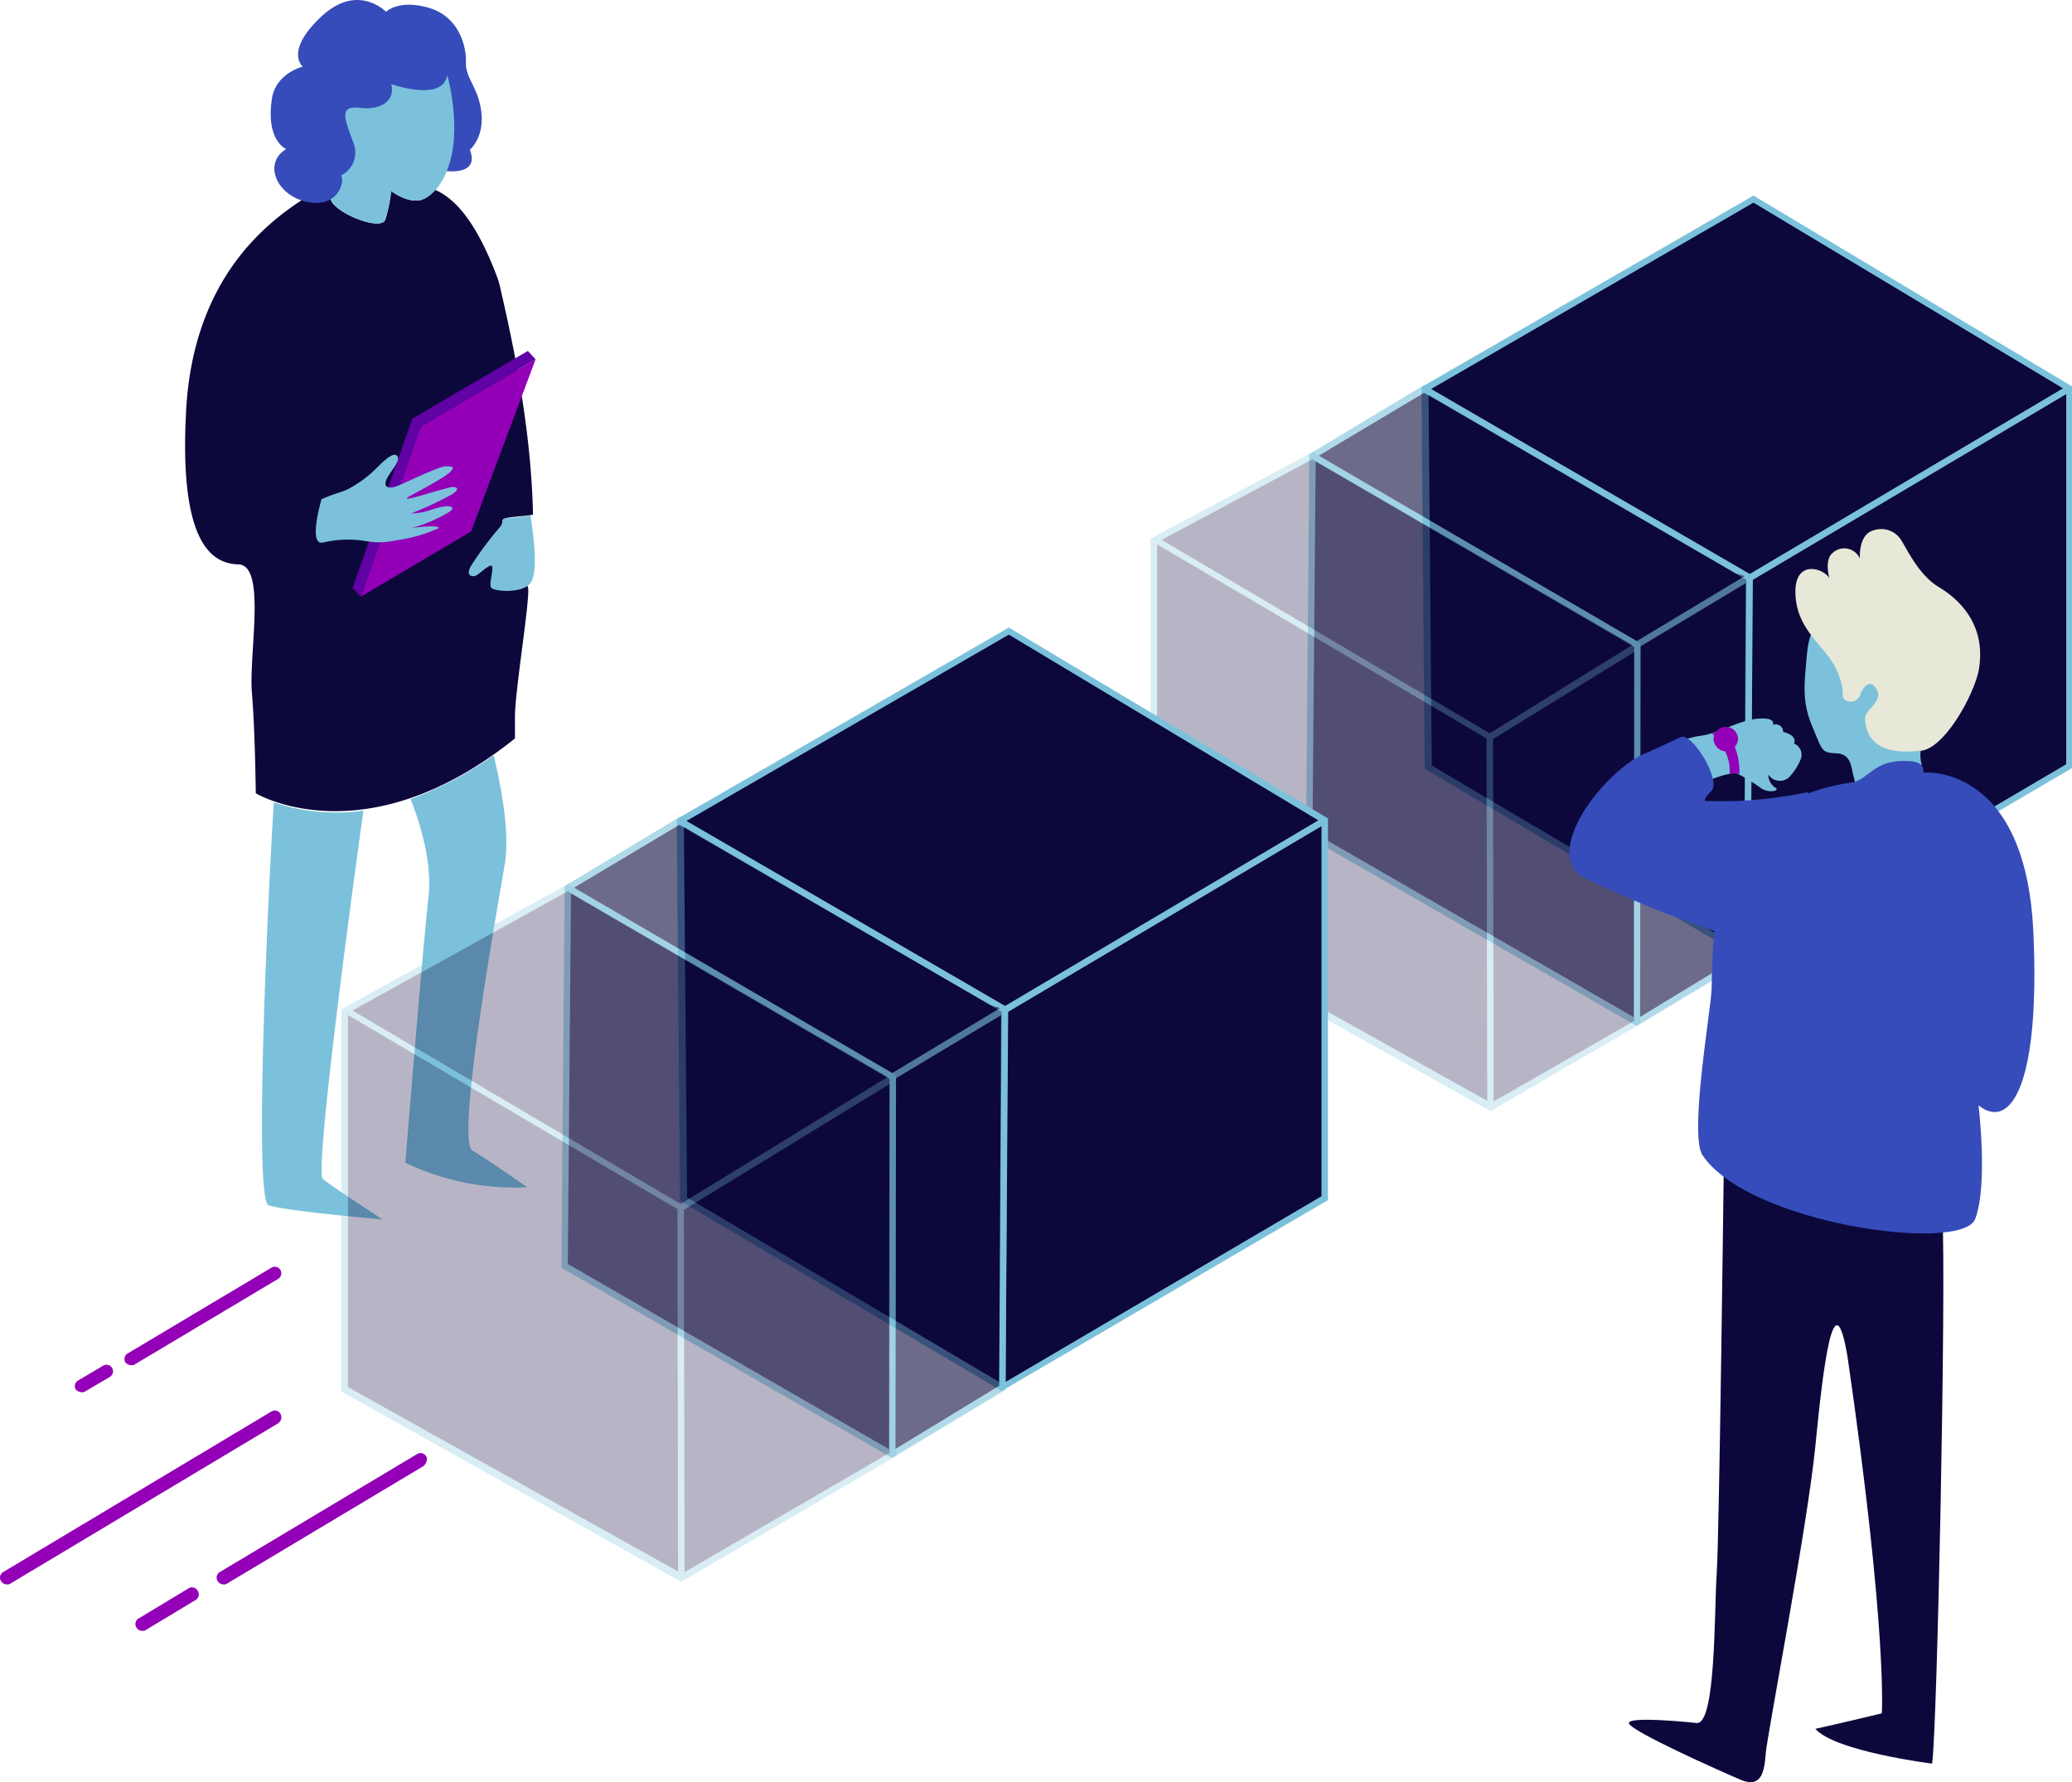 <svg id="Calque_1" data-name="Calque 1" xmlns="http://www.w3.org/2000/svg" viewBox="0 0 321.37 276.41"><defs><style>.cls-1{fill:#0c083c;}.cls-2{fill:#9300b7;}.cls-3{fill:#6102a4;}.cls-4{fill:#7bc1db;}.cls-5{fill:#364cbb;}.cls-6{fill:none;}.cls-7{opacity:0.6;}.cls-8{opacity:0.3;}.cls-9{fill:#e7e8d7;}</style></defs><title>04-rapidite</title><g id="perso_gauche"><path class="cls-1" d="M117,140.8c-.4-.8,2.2-.7,4.7-1.1-.3-14.9-3.8-29.5-5.1-35.3a12.75,12.75,0,0,0-.4-1.4c-2.7-7.2-5.8-12-9.7-13.7a5.45,5.45,0,0,1-2.2,1.6c-2.1.5-4.6-1.4-4.6-1.4a22,22,0,0,1-.9,4.4c-.6,2-8.4-1.2-8.5-3.3l-.2-.9A21.28,21.28,0,0,0,86,90.8c-6,3.9-17,12.6-18.1,32.7s3.7,23.8,8.1,23.9,1.6,13.9,2.1,19.9.6,15.6.6,15.6,16.9,10.2,40.2-8.5V171c0-4.1,2.5-19,2-20.1S116.8,142.5,117,140.8Z" transform="translate(-39.03 -59.87)"/><polygon class="cls-2" points="83.07 55.73 65.27 66.13 55.97 92.53 73.07 82.43 83.07 55.73"/><polygon class="cls-3" points="83.07 55.73 81.87 54.43 63.97 64.93 54.67 91.23 55.97 92.53 65.27 66.13 83.07 55.73"/><path class="cls-4" d="M98.8,93.9a31.66,31.66,0,0,0,.9-4.4s2.4,1.9,4.6,1.4,7.4-5.6,4.2-19.5-13.7,1.3-13.7,1.3l-6.5,6.6,2.1,11.3C90.4,92.7,98.2,95.9,98.8,93.9Z" transform="translate(-39.03 -59.87)"/><path class="cls-4" d="M105.9,141.5c-.9,0-3.6.3-3.6.3,1.8-.1,5.5-1.9,6.5-2.6s.1-1.2-2.5-.4a10.57,10.57,0,0,1-3.5.7,52.1,52.1,0,0,0,6.4-3c1.2-.8.7-1.1.1-1.1s-4.1,1.1-5.6,1.5-1.8.4-1.4.1,5.3-2.8,6.4-3.8.4-1-.6-1-6.5,2.7-7.6,3.1-2.1.2-1.5-1.1,2.1-2.7,1.7-3.5-1.6.1-3.1,1.6a18,18,0,0,1-4,3.1c-1.5.9-2,.7-4.7,1.9,0,0-2.2,7.4.3,6.7a16.67,16.67,0,0,1,6.6-.2,11.49,11.49,0,0,0,4.5-.1,23.92,23.92,0,0,0,6.5-1.8C107.6,141.7,106.7,141.5,105.9,141.5Z" transform="translate(-39.03 -59.87)"/><path class="cls-4" d="M95.4,185.6a30.12,30.12,0,0,1-13.9-1.3c-.8,12.5-3.2,61.7-.8,62.5,2.6.9,17.7,2.2,17.7,2.2s-7.8-5-9.3-6.3C87.8,241.5,93.6,198.4,95.4,185.6Z" transform="translate(-39.03 -59.87)"/><path class="cls-4" d="M117.3,194c.9-5.1-.7-12.8-1.7-17a54,54,0,0,1-12.9,6.8c1.2,3,3.4,9.3,2.8,15.1-.9,7.9-3.6,41.3-3.6,41.3a39,39,0,0,0,18.9,3.8s-5.7-4-8.5-5.7C109.7,236.6,116.1,201.2,117.3,194Z" transform="translate(-39.03 -59.87)"/><path class="cls-4" d="M121.3,139.8c-.4.1-3.9.5-4.1.5s-.2.9-.7,1.4a53,53,0,0,0-4.4,5.9c-.9,1.6.1,1.7.6,1.6s1.9-1.6,2.5-1.6-.4,2.8,0,3.4,4.8,1,6.1-.7S121.7,142.4,121.3,139.8Z" transform="translate(-39.03 -59.87)"/><path class="cls-5" d="M83.4,83c-3.6,2.2-1.5,7.2,3.3,8.2s5.9-3.3,5.2-4.1a4,4,0,0,0,1.9-5.2c-1.4-3.8-2.2-5.7,1.1-5.3s5.5-1.2,4.8-3.7c0,0,8,2.9,8.7-1.4,0,0,2.5,8.8-.1,14.9,0,0,5.2.7,3.6-3.3,0,0,2.2-1.8,1.8-5.7s-2.5-5.4-2.4-7.8-1-7.1-5.7-8.5-6.7.6-6.7.6-4.4-4.6-10.1.8S86,70.2,86,70.2s-4.2,1-4.8,5S81.5,81.9,83.4,83Z" transform="translate(-39.03 -59.87)"/></g><g id="cubes"><g id="cube_droite"><polygon class="cls-1" points="221.07 60.33 271.97 30.93 320.97 60.23 320.97 118.93 270.97 148.23 221.57 119.03 221.07 60.33"/><polyline class="cls-1" points="221.07 60.33 271.37 89.63 320.97 60.23"/><line class="cls-6" x1="270.97" y1="148.13" x2="271.37" y2="89.63"/><path class="cls-4" d="M311,90.2l-51.5,29.7v.3l.5,58.9,49.9,29.5L360.4,179V119.8Zm48,29.9-48.6,28.8L261,120.2l50-28.9Zm-98.4,1,49.3,28.7-.4,57.4-48.4-28.6Zm49.9,86.1.4-57.4L359.5,121v57.4Z" transform="translate(-39.03 -59.87)"/><g class="cls-7"><polygon class="cls-1" points="203.57 70.73 220.87 60.33 271.27 89.53 270.97 148.23 253.87 158.63 203.07 129.33 203.57 70.73"/><polygon class="cls-4" points="203.57 70.73 203.77 71.13 220.87 60.93 270.77 89.83 270.47 147.93 253.87 158.03 203.57 129.03 204.07 70.73 203.57 70.73 203.77 71.13 203.57 70.73 203.07 70.73 202.57 129.63 253.87 159.13 271.47 148.53 271.77 89.23 220.87 59.73 203.07 70.43 203.07 70.73 203.57 70.73"/><polyline class="cls-1" points="203.57 70.73 253.87 100.03 271.27 89.53"/><line class="cls-6" x1="253.87" y1="158.63" x2="253.97" y2="100.13"/><polygon class="cls-4" points="271.47 90.03 270.97 89.13 253.87 99.43 203.77 70.23 203.27 71.13 253.47 100.33 253.37 158.53 254.37 158.63 254.47 100.23 271.47 90.03"/></g><g class="cls-8"><polygon class="cls-1" points="178.97 83.83 203.57 70.63 253.97 99.93 253.97 158.53 231.17 171.73 178.97 142.43 178.97 83.83"/><polyline class="cls-1" points="179.37 83.83 231.07 114.33 254.17 100.03"/><line class="cls-6" x1="231.17" y1="171.73" x2="231.07" y2="114.33"/><path class="cls-4" d="M242.6,130l-25.1,13.4v59.3l52.7,29.5,23.2-13.5V159.6Zm49.6,29.9-22.1,13.7-50.9-30,23.4-12.5Zm-73.7-15.6,51.1,30.1.1,56.2L218.5,202Zm52.2,86.4-.1-56.2L292.5,161v57.2Z" transform="translate(-39.03 -59.87)"/></g></g><g id="cube_gauche"><polygon class="cls-1" points="105.57 127.33 156.47 97.93 205.47 127.23 205.47 185.93 155.47 215.23 106.07 186.03 105.57 127.33"/><polyline class="cls-1" points="105.57 127.33 155.87 156.63 205.47 127.23"/><line class="cls-6" x1="155.47" y1="215.13" x2="155.87" y2="156.63"/><path class="cls-4" d="M195.5,157.2,144,186.9v.3l.5,58.9,49.9,29.5L245,246V186.8Zm48,29.9-48.6,28.8-49.4-28.7,50-28.9Zm-98.4,1,49.3,28.7-.4,57.4-48.4-28.6ZM195,274.2l.4-57.4L244,188v57.4Z" transform="translate(-39.03 -59.87)"/><g class="cls-7"><polygon class="cls-1" points="88.07 137.73 105.37 127.33 155.77 156.53 155.47 215.23 138.37 225.63 87.57 196.33 88.07 137.73"/><polygon class="cls-4" points="88.07 137.73 88.27 138.13 105.37 127.93 155.27 156.83 154.97 214.93 138.37 225.03 88.07 196.03 88.57 137.73 88.07 137.73 88.27 138.13 88.07 137.73 87.57 137.73 87.07 196.63 138.37 226.13 155.97 215.53 156.27 156.23 105.37 126.73 87.57 137.43 87.57 137.73 88.07 137.73"/><polyline class="cls-1" points="88.07 137.73 138.37 167.03 155.77 156.53"/><line class="cls-6" x1="138.37" y1="225.63" x2="138.47" y2="167.13"/><polygon class="cls-4" points="155.97 157.03 155.47 156.13 138.37 166.43 88.27 137.23 87.77 138.13 137.97 167.33 137.87 225.53 138.87 225.63 138.97 167.23 155.97 157.03"/></g><g class="cls-8"><polygon class="cls-1" points="53.47 156.83 88.07 137.63 138.47 166.93 138.47 225.53 105.67 244.63 53.47 215.43 53.47 156.83"/><polyline class="cls-1" points="53.87 156.83 105.57 187.33 138.67 167.03"/><line class="cls-6" x1="105.67" y1="244.63" x2="105.57" y2="187.33"/><path class="cls-4" d="M127.1,197,92,216.4v59.3l52.7,29.5L178,285.7V226.6Zm49.6,29.9-32.1,19.7-50.9-30,33.4-18.5ZM93,217.3l51.1,30.1.1,56.2L93,275Zm52.2,86.4-.1-56.2L177,228v57.2Z" transform="translate(-39.03 -59.87)"/></g><path class="cls-2" d="M59.4,271.6a.75.75,0,0,0,.5-.1l22.3-13.3a1,1,0,1,0-1.1-1.7L58.8,269.8a1,1,0,0,0-.3,1.4A1.27,1.27,0,0,0,59.4,271.6Z" transform="translate(-39.03 -59.87)"/><path class="cls-2" d="M51.7,275.8a.75.75,0,0,0,.5-.1l3.9-2.3a1,1,0,1,0-1.1-1.7L51.1,274a1,1,0,0,0-.3,1.4A1.49,1.49,0,0,0,51.7,275.8Z" transform="translate(-39.03 -59.87)"/><path class="cls-2" d="M68.3,306.2l-7.8,4.7a1,1,0,0,0-.3,1.4,1.05,1.05,0,0,0,.9.5.75.75,0,0,0,.5-.1l7.8-4.7a1,1,0,0,0,.3-1.4A1,1,0,0,0,68.3,306.2Z" transform="translate(-39.03 -59.87)"/><path class="cls-2" d="M82.5,279.1a1,1,0,0,0-1.4-.3L39.5,303.7a1,1,0,0,0-.3,1.4,1.05,1.05,0,0,0,.9.5.75.75,0,0,0,.5-.1l41.6-24.9A1.12,1.12,0,0,0,82.5,279.1Z" transform="translate(-39.03 -59.87)"/><path class="cls-2" d="M105.1,285.7a1,1,0,0,0-1.4-.3L73.1,303.7a1,1,0,0,0-.3,1.4,1.05,1.05,0,0,0,.9.5.75.75,0,0,0,.5-.1l30.6-18.3C105.2,286.7,105.4,286.1,105.1,285.7Z" transform="translate(-39.03 -59.87)"/></g></g><g id="perso_droite"><path class="cls-4" d="M317.3,175.2c.5-1.4-1.7-1.8-1.7-1.8a1.15,1.15,0,0,0-1.6-1.1s.5-1-1.6-1c-3.4,0-6.5,2.3-9.7,2.7-1.6.2-6.5,1.7-5.6,3.1s5.5,4.4,6.5,4c1.4-.6,4.1-1.6,5-1.2a31.26,31.26,0,0,1,3.7,2.3c1.2.7,2.7.3,2.2-.1a2.36,2.36,0,0,1-1.2-2.1,2.12,2.12,0,0,0,3.5.1,8.54,8.54,0,0,0,1.6-2.7A1.87,1.87,0,0,0,317.3,175.2Z" transform="translate(-39.03 -59.87)"/><path class="cls-4" d="M337.5,174.6c.2-.1-11.3-23.3-14.5-20.3s-3.5,4.4-3.8,8-.7,6.4.9,10.2,1.4,4.1,3.7,4.2,2.3,1.9,2.7,3.5a11,11,0,0,1,.4,2.3l10.2-4A5.11,5.11,0,0,1,337.5,174.6Z" transform="translate(-39.03 -59.87)"/><path class="cls-1" d="M340.3,248.1c.6,11.6-.8,80.1-1.6,85.3,0,0-15.1-1.9-18.1-5.4,3.7-.8,10.3-2.4,10.3-2.4s.9-12.5-5.3-55.2c-2.1-12.7-3.8,1.4-5,13.7s-7.5,45-7.7,47.7-.6,5.5-3.9,4.1-16.7-7.4-17.3-8.7,10.5-.1,10.5-.1c3,.2,2.7-17.5,3.1-23.3s1.1-63.6,1.1-63.6l16.6,5.4Z" transform="translate(-39.03 -59.87)"/><path class="cls-5" d="M337.3,179.7c3.2-.2,16,1.2,17.1,24.6s-3.4,31.1-8.5,27c0,0,1.5,12.2-.5,17.6s-35.4.8-42.4-10c-1.9-3.7,1.4-22.4,1.5-25.6.2-6.2-.3-19.2,8.8-26.8,3.1-2.6,7.4-4.5,13.1-5.3,2.6-.6,3.3-3.5,8.4-3.3C337.9,177.9,337.3,179.7,337.3,179.7Z" transform="translate(-39.03 -59.87)"/><path class="cls-9" d="M345.9,164c-.9,4-5.3,11.9-8.9,12.3s-8.4.2-8.7-4.9c-.2-1.3,2.7-2.6,1.9-4.4-1.1-2.3-2.4-.2-2.6.5a1.54,1.54,0,0,1-2.4.9c-.8-.5.3-1.2-1.4-4.8s-6.2-6-6.3-11.8,5.4-3.4,5.4-1.8c0,0-1.1-3.2.4-4.4a2.65,2.65,0,0,1,4.2.9s-.3-3.8,2.2-4.4a3.64,3.64,0,0,1,4.3,1.7c.8,1.2,2.6,5.2,5.7,7.1C343.9,153.4,347.1,157.7,345.9,164Z" transform="translate(-39.03 -59.87)"/><path class="cls-2" d="M308.1,175.7a1.85,1.85,0,0,0,.5-1.2,1.9,1.9,0,0,0-1.9-1.9,1.76,1.76,0,0,0-1.5.8,1.85,1.85,0,0,1-.7.2c.1.1.3.2.4.4a1.09,1.09,0,0,0-.1.5,2,2,0,0,0,1.8,1.9,6.65,6.65,0,0,1,.7,3.2v.3c.6-.1,1.1-.2,1.4,0a.1.1,0,0,1,.1.1A10.37,10.37,0,0,0,308.1,175.7Z" transform="translate(-39.03 -59.87)"/><path class="cls-5" d="M319.5,182.7a64,64,0,0,1-15.7,1.4c-.4,0-.8,0,.7-1.6s-3-9.1-4.8-8.3c-2,.9-4.2,2-5.5,2.5-6,2.6-15.2,14.1-10.4,18.7,1,.9,10.9,5.1,13.2,6,7.2,2.5,10.3,3.9,11.7,4.1C310.7,205.6,319.5,182.7,319.5,182.7Z" transform="translate(-39.03 -59.87)"/></g></svg>